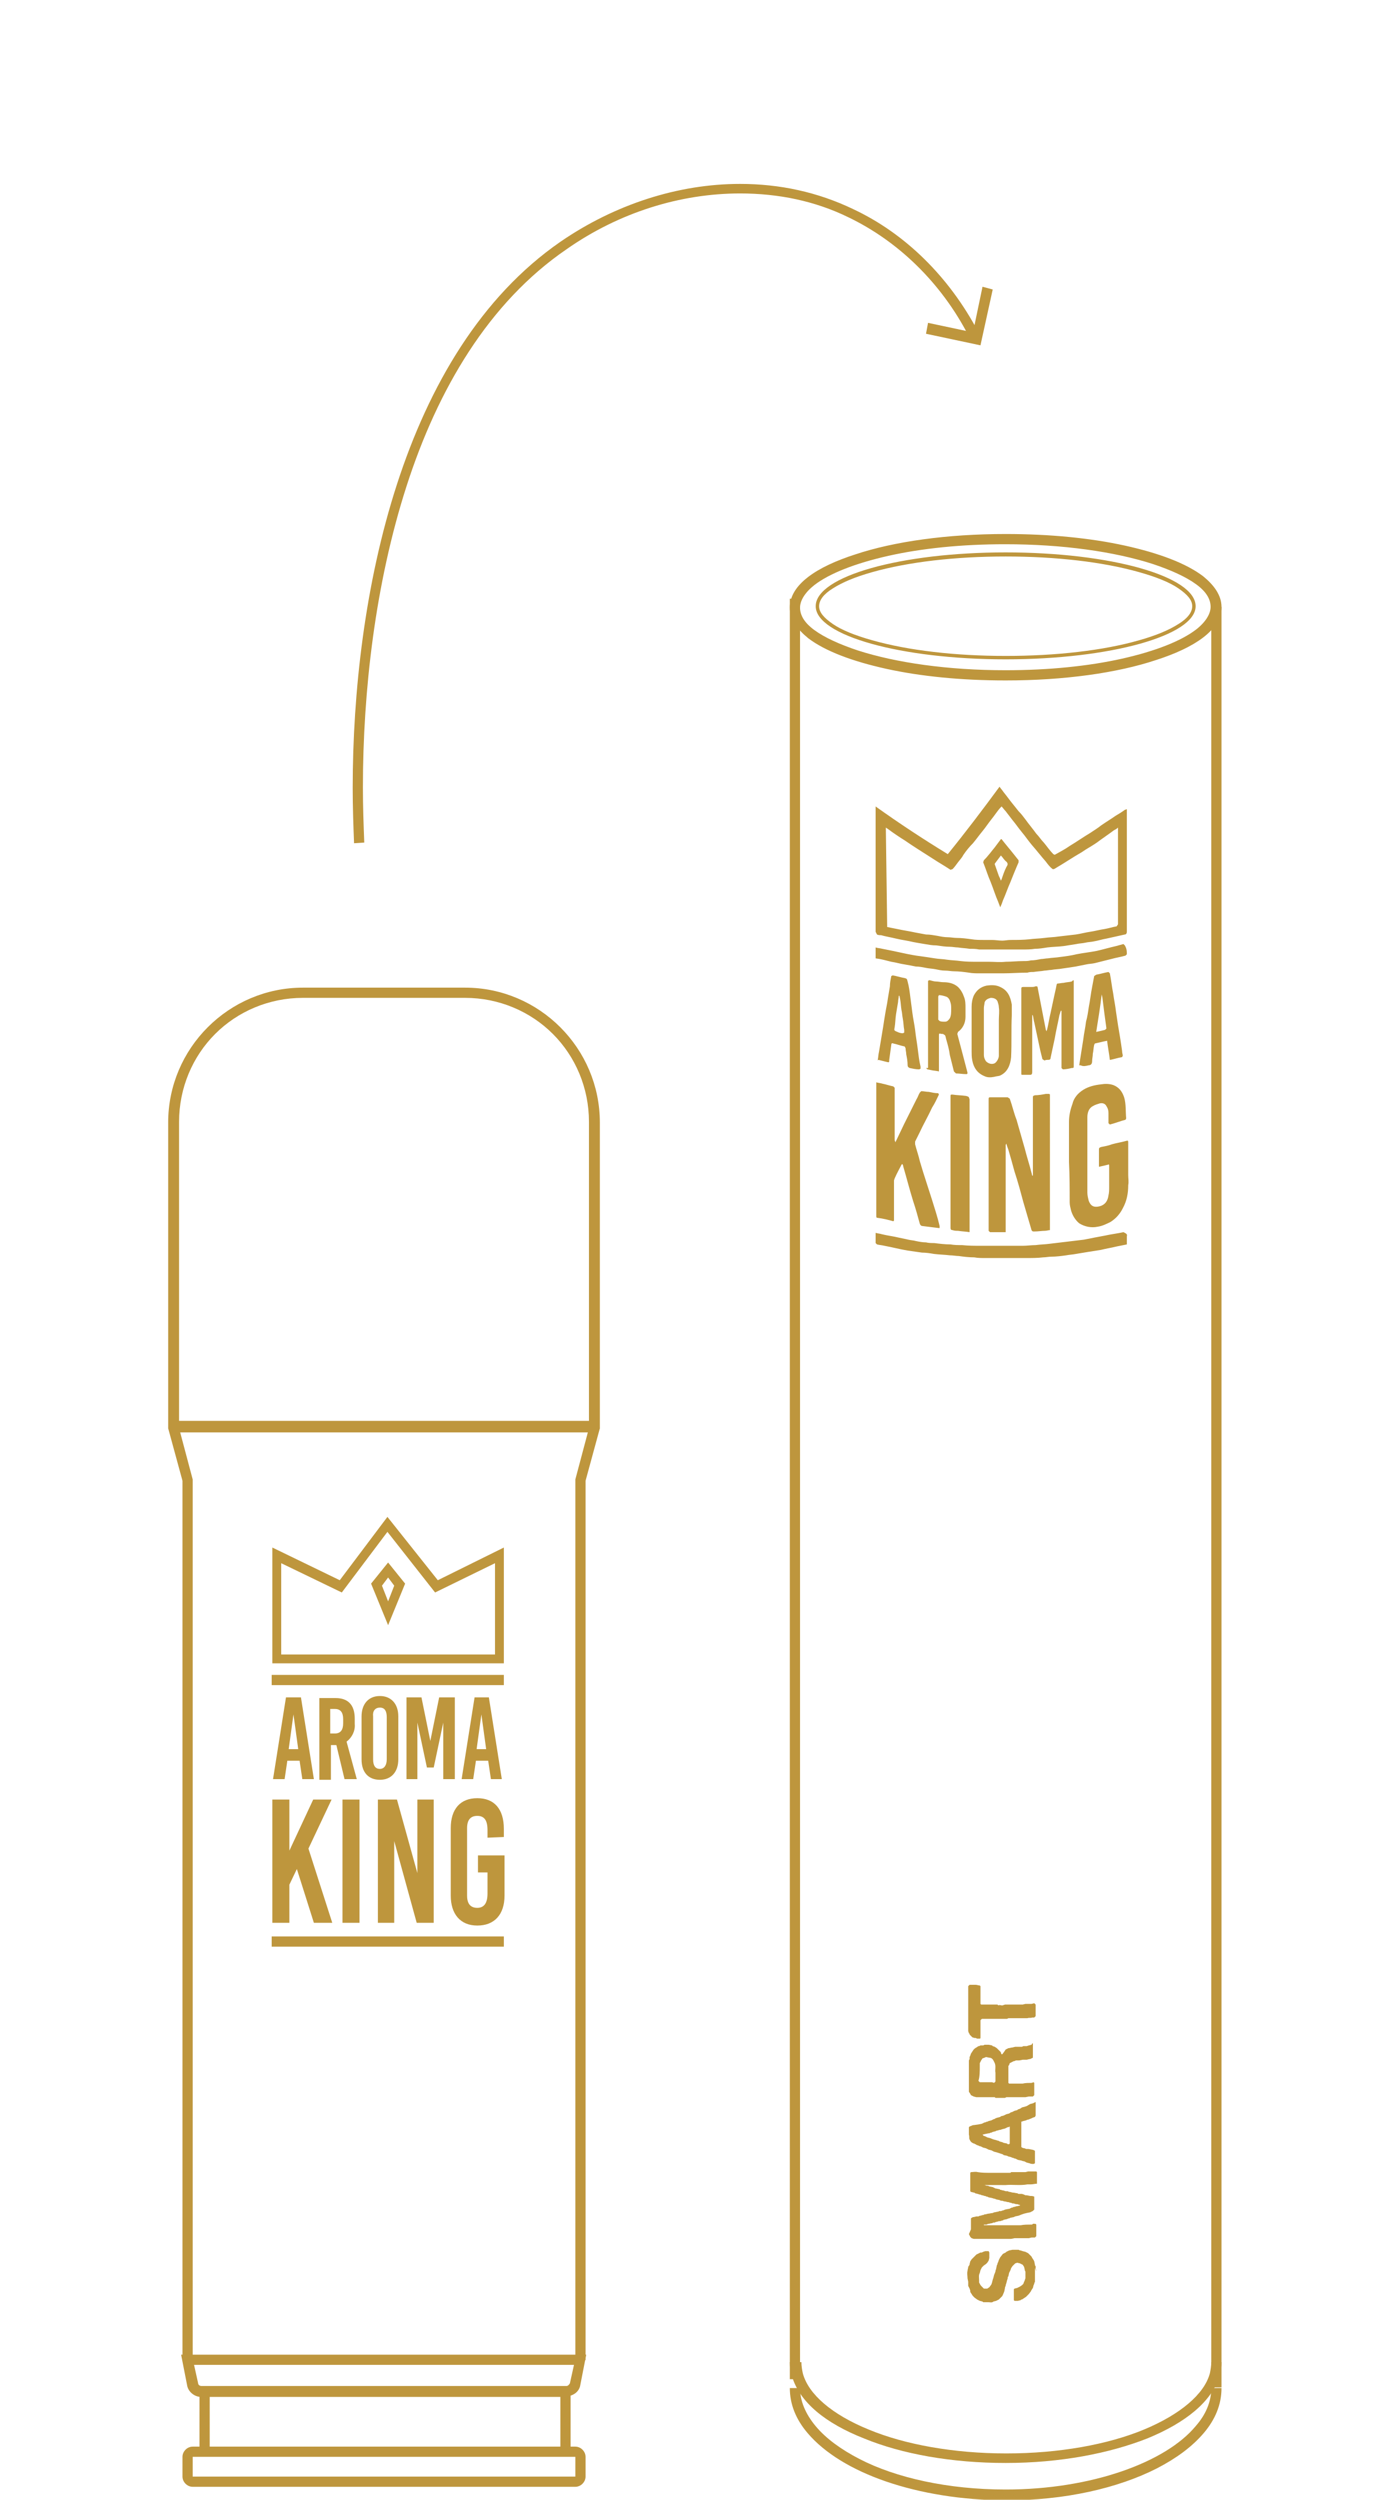 <svg xmlns="http://www.w3.org/2000/svg" xmlns:xlink="http://www.w3.org/1999/xlink" xml:space="preserve" id="Ebene_1" x="0px" y="0px" style="enable-background:new 0 0 204 367" viewBox="0 0 204 367"><style>.st1{fill:#be963d}</style><defs><path id="SVGID_1_" d="M24.7 27h154.7v340H24.7z"></path></defs><clipPath id="SVGID_00000128469481845078794270000005374901957879446448_"><use xlink:href="#SVGID_1_" style="overflow:visible"></use></clipPath><g style="clip-path:url(#SVGID_00000128469481845078794270000005374901957879446448_)"><path d="M68.3 145.8v-.8H44.5c-10.9 0-19.8 8.9-19.8 19.8v44.9l.4.4.2.2h62.2l.4-.4.2-.2v-44.9c0-10.9-8.9-19.8-19.8-19.8v1.5c5 0 9.6 2 12.9 5.3 3.3 3.3 5.3 7.9 5.3 12.9v44.6h.8l-.5-.5-.1.1.5.5v-.8H25.6v.8l.5-.5-.1-.1-.5.5h.8v-44.6c0-5 2-9.6 5.3-12.9 3.3-3.3 7.9-5.3 12.9-5.3h23.8v-.7z" class="st1"></path><path d="M28.3 346.5V217.2l-2.1-7.9-1.5.4 2.1 7.7v129.1h1.5zM86 346.5V217.4l2.1-7.7-1.5-.4-2.1 7.9v129.3H86z" class="st1"></path><path d="M83.2 351.1v-.8H29.6c-.3 0-.5-.2-.5-.4l-.7.2.7-.2-.6-2.7h55.8l-.6 2.7.7.2-.7-.2c-.1.2-.3.4-.5.4v1.5c.9 0 1.8-.6 2-1.5l.9-4.6H26.6l.9 4.6c.2.9 1.1 1.6 2 1.6h53.6l.1-.8zM84.5 364.4v-.8H28.3v-2.9h56.2v4.4c.8 0 1.5-.7 1.5-1.5v-2.9c0-.8-.7-1.5-1.5-1.5H28.3c-.8 0-1.5.7-1.5 1.5v2.9c0 .8.7 1.5 1.5 1.5h56.2v-.7z" class="st1"></path><path d="M30.8 360v-8.9h-1.5v8.9M83.8 360v-8.9h-1.5v8.9M74 247.4H39.9v-1.5H74v1.5zm0 38.4H39.9v-1.5H74v1.5zm0-58.6-9.7 4.8-7.4-9.3-7 9.3-9.9-4.8v17h34v-17zm-32.7 2.3 8.9 4.3 6.7-8.9 7 8.9 8.8-4.3v13.4H41.3v-13.4zm18.2 3-2.5-3.1-2.5 3.1 2.5 6.1 2.5-6.1zm-2.5-.9.9 1.2-.9 2.3-.9-2.3.9-1.2zm-10.9 29.6-1.9-12H42l-1.9 12h1.7l.4-2.7H44l.4 2.7h1.7zm-3-9.5.7 5.1h-1.4l.7-5.1zm7.5 9.5h1.8l-1.5-5.5c.8-.6 1.3-1.6 1.2-2.6v-.8c0-2-1-3-2.8-3h-2.4v12h1.7v-5.1h.8l1.2 5zm-2.1-10.3h.7c.8 0 1.2.5 1.2 1.5v.6c0 1-.4 1.5-1.2 1.5h-.7v-3.6zm7.3-1.9c-1.7 0-2.7 1.2-2.7 3v6.3c0 1.9 1 3 2.7 3s2.7-1.2 2.7-3V252c0-1.9-1.1-3-2.7-3zm0 1.7c.7 0 1 .5 1 1.4v6.2c0 .9-.4 1.4-1 1.4-.7 0-1-.5-1-1.4V252c-.1-.8.3-1.3 1-1.3zm11 10.5v-12h-2.3l-1.3 6.4-1.3-6.4h-2.2v12h1.6v-8.3l1.4 6.6h1l1.4-6.6v8.3h1.7zm6.9 0-1.9-12h-2.1l-1.9 12h1.7l.4-2.7h1.8l.4 2.7h1.6zm-3-9.5.7 5.1H70l.7-5.1zm-25.4 19.7 3.4-7.2H46l-3.5 7.5v-7.5H40v18.1h2.5v-5.6l1.1-2.3 2.5 7.9h2.7l-3.5-10.9zm7.5 10.9v-18.1h-2.5v18.1h2.5zm10.9 0v-18.1h-2.4V275l-3-10.8h-2.8v18.1h2.4v-12l3.3 12h2.5zm6.4-18.3c-2.5 0-3.9 1.6-3.9 4.4v9.9c0 2.7 1.4 4.4 3.9 4.4s4-1.6 4-4.4v-5.9h-3.9v2.5h1.4v3.1c0 1.4-.5 2.1-1.5 2.1s-1.5-.6-1.5-1.8v-9.9c0-1.2.5-1.8 1.5-1.8s1.5.6 1.5 2.1v1.1l2.4-.1v-1.2c0-2.9-1.4-4.5-3.9-4.5zM142.3 328l.2.4.2.2.3.1h5.5l.5-.1h2.1l.4-.1h.5l.2-.2v-1.7l-.1-.1c-.2 0-.4-.1-.5.1h-.1c-.5 0-1.1 0-1.6.1h-5.4v-.1h.4l.2-.1c.2 0 .4-.1.6-.1l.2-.1h.2l.2-.1h.1l.3-.1h.2l.3-.1h.1l.1-.1.5-.1.2-.1h.1l.2-.1.5-.1.2-.1.5-.1.5-.2.3-.1.4-.1.5-.1.4-.2.2-.2v-1.9c-.2-.1-.4-.1-.6-.1l-.5-.1h-.2l-.2-.1-.3-.1h-.5l-.2-.1c-.2 0-.4-.1-.7-.1l-.4-.1h-.1l-.2-.1h-.3l-.3-.1c-.2 0-.3-.1-.5-.1l-.1-.1c-.2 0-.4-.1-.6-.1l-.2-.1-.2-.1-.5-.1-.2-.1h-.2l-.3-.1h-.1H147.7c1-.1 2.1.1 3.2-.1h.5c.3 0 .6-.1.9-.1V318.9l-.1-.1H151l-.4.1h-2.1l-.1.1h-3c-.6 0-1.2 0-1.8-.1-.3-.1-.7 0-1 0l-.1.1v2.7l.1.1.4.1h.1l.1.1.4.1.3.1h.1l.2.1h.1l.3.1h.1l.2.1h.1l.2.1.5.1.3.1h.1l.2.1.5.1.2.1h.2l.3.1h.1l.4.1h.1l.3.1h.1l.2.1h.2l.3.1h.2l.3.1h.1v.1l-.4.1h-.1l-.3.1h-.1l-.2.1h-.1l-.2.1-.2.1h-.1l-.5.1-.2.1c-.2 0-.4.2-.6.1l-.2.1c-.2 0-.4.1-.6.1l-.2.1c-.2 0-.5.1-.7.1l-.4.1h-.1l-.2.1h-.1l-.3.1h-.1l-.2.1h-.3l-.4.1h-.1l-.2.1-.1.1v1.6l-.3.7zM142.4 302.2v.1l-.1.2V307.1l.2.3.1.2.4.2.4.1h2.7l.1.1H147.6l.2-.1H150.6l.5-.1h.6l.2-.2v-1.8l-.1-.1-.3.1c-.4 0-.9 0-1.3.1h-2l-.1-.1v-2.5l.1-.1.1-.3.4-.2.2-.1h.1l.2-.1h.5l.5-.1H150.8l.4-.1h.1l.4-.2V300h-.1l-.1.2-.4.1-.3.1h-.5l-.2.1h-1l-.4.1c-.2 0-.4.1-.6.1l-.2.1-.2.1-.2.3-.3.4h-.1l-.1-.2v-.1l-.2-.2-.2-.2-.2-.2-.3-.2-.3-.1-.1-.1-.5-.1h-.6l-.2.1h-.4l-.2.1h-.1l-.3.2c-.2.1-.3.2-.4.3l-.2.3-.2.3-.1.3-.1.2v.2zm1.5 1.1v-.4l.2-.4.2-.3.3-.1.2-.1.5.1c.3 0 .5.2.6.4l.2.4c.2.5 0 1 .1 1.4v1.3l-.2.2-.3-.1h-1.8l-.2-.2c.2-.6.2-1.4.2-2.2zM152.2 333.4v-.1l-.1-.2v-.4l-.1-.1v-.1l-.1-.5-.1-.2-.2-.3-.1-.2-.2-.2-.3-.3-.4-.2-.4-.1-.3-.1h-.1l-.2-.1h-.9l-.5.1-.4.2-.1.1-.2.1-.2.1-.4.5-.2.4-.1.3-.1.2v.1l-.1.2-.1.5-.1.3v.1l-.2.5-.1.4-.1.3-.1.4-.1.3-.3.4-.3.2h-.5l-.1-.1-.1-.1-.2-.2c-.1-.1-.2-.3-.3-.5V334.8c0-.4-.1-.7.1-1.1l.1-.4.2-.4.3-.3.3-.2.2-.2.2-.3.1-.4v-.8l-.1-.2h-.5l-.3.1-.2.1h-.2l-.4.2-.2.1-.2.2-.2.2-.3.3-.2.3-.1.4v.1l-.2.3c0 .2-.1.4-.1.6-.1.4 0 .7 0 1.1l.1.5v.6l.1.2.1.2.1.3v.2l.2.3c.1.2.2.3.4.5l.4.3.4.2.4.1.1.1h.8c.2 0 .5.1.7-.1l.4-.1.4-.2.1-.1.4-.4.1-.2.2-.5.1-.5v-.1l.1-.2v-.1l.1-.3.1-.4.1-.3v-.2l.1-.1.1-.5.2-.4.1-.3.2-.3.2-.2.2-.2.3-.1.4.1.2.1.2.1.2.3.1.4v.1l.1.2v1c-.1.2-.1.4-.2.5l-.1.3-.2.2-.3.2-.4.2-.4.1-.1.1v1.6l.1.1h.5l.4-.1.1-.1h.1l.3-.2.3-.2.4-.4.3-.4.1-.2.2-.3.1-.4.1-.2v-.1l.1-.2v-2l.2.4zM142.4 314.1l.1.2c.1.2.3.3.5.4h.1l.1.1h.1l.1.1.3.1.2.1h.1l.4.2.4.1.4.2.4.1.4.2.4.1.3.1.3.1.3.1.1.1.5.1.2.1.4.1.2.1h.1l.2.1h.1l.4.2.5.1.3.1h.1l.4.2.4.1c.2.1.4.1.6.1l.2-.1V315.8l-.1-.1-.3-.1c-.2 0-.4-.1-.6-.1h-.3l-.2-.1h-.1l-.3-.1-.1-.1v-3.7l.3-.1.4-.1.2-.1h.1l.5-.2.2-.1.3-.1.1-.2v-2l-.4.2-.4.1-.5.3-.3.1-.4.1-.3.2-.3.1-.1.1-.4.1-.2.1-.2.1h-.1l-.3.2-.4.1-.4.2-.4.1-.1.1-.4.1-.3.1-.1.1h-.1l-.4.2-.4.1-.2.1h-.1l-.2.1h-.1l-.4.2-.5.1-.7.1h-.1l-.5.2-.1.1v1.1c.1.3 0 .6.1.7zm1.9-.7.4-.1.5-.1h.1l.2-.1h.1l.2-.1.4-.1.2-.1h.1l.3-.1h.1l.3-.1.4-.1.4-.2h.1l.2-.1v2.5l-.1.1h-.2l-.1-.1-.5-.1-.2-.1-.4-.1-.1-.1h-.1l-.3-.1-.4-.1-.5-.2-.4-.1-.4-.2h-.1l-.2-.2zM142.3 298.5l.1.1v.1l.4.4.3.1h.2l.2.1h.3c.2 0 .2 0 .2-.2v-2.5l.2-.2h3.7l.2-.1h2.8c.2-.1.5 0 .7-.1h.3l.2-.2v-1.7l-.2-.2-.4.1h-.9l-.4.1h-2.6l-.3.1c-.2.1-.4-.1-.6 0h-.1l-.1-.1H144.1l-.1-.1v-2.6l-.1-.1c-.2 0-.4-.1-.6-.1h-.9l-.2.2v6.6l.1.3zM129 155.6l1.2.3c.4.1.4.1.4-.3.1-.7.2-1.5.3-2.2 0-.2.1-.3.3-.2.5.1 1 .3 1.5.4.2 0 .2.1.3.3 0 .3.1.6.1.9.1.5.2 1 .2 1.6 0 .2.1.3.3.4.5.1.9.2 1.4.2l.2-.1v-.3c-.2-.8-.3-1.7-.4-2.5-.1-.9-.3-1.9-.4-2.9-.1-.8-.3-1.7-.4-2.5-.1-.8-.2-1.5-.3-2.3-.1-.8-.2-1.6-.4-2.3-.1-.4-.1-.4-.4-.5-.6-.1-1.2-.3-1.8-.4l-.2.1c-.1.5-.2 1-.2 1.5l-.3 1.8c-.1.8-.3 1.6-.4 2.3-.1.6-.2 1.2-.3 1.9l-.3 1.8-.3 1.8c-.1.4-.1.8-.2 1.3l.1-.1zm2.4-4.8c.1-.6.1-1.3.2-1.9l.3-1.8c0-.3.1-.6.1-.9h.1l.1.5c.1.5.1 1 .2 1.6.1.4.1.8.2 1.3s.1 1.1.2 1.6v.4l-.2.1c-.3 0-.6-.1-.8-.2-.5-.2-.5-.2-.4-.7zm14.1-21.3c.4 1 .7 2 1.1 2.9.1.3.2.5.3.8.2-.4.3-.7.4-1 .4-.9.7-1.8 1.1-2.7.4-1 .8-2 1.2-2.9v-.3l-.4-.5c-.7-.9-1.4-1.7-2.1-2.6h-.1l-.9 1.2c-.5.6-1 1.3-1.6 1.9l-.1.3c.4 1 .7 2 1.1 2.9zm.6-2.7.9-1.2c.3.3.5.7.8.9.3.3.2.5 0 .8-.3.6-.5 1.2-.7 1.8l-.1.2c-.1-.3-.2-.5-.3-.7-.2-.6-.4-1.1-.6-1.7v-.1zm-17.4 51.7v-19.6c.3.1.6.1.9.2.5.1 1.1.3 1.6.4l.2.2v7.7l.1.3.2-.4c.4-.8.7-1.5 1.1-2.3l1.8-3.6c.2-.3.3-.7.5-1l.2-.2c.4 0 .7.1 1.1.1.5.1.9.2 1.4.2l.1.2c-.3.6-.6 1.3-1 1.9-.6 1.3-1.3 2.5-1.9 3.8l-.6 1.2v.4c.2.8.5 1.6.7 2.5.3 1 .6 2 .9 2.9.3.9.6 1.9.9 2.8.4 1.3.8 2.5 1.1 3.8V180.3h-.1l-2.4-.3c-.2 0-.3-.1-.4-.3-.3-1.1-.6-2.2-1-3.4-.5-1.6-.9-3.2-1.4-4.9l-.1-.4-.1-.1-.1.1c-.3.6-.7 1.3-1 2l-.1.3v5.9l-.1.1c-.7-.2-1.5-.4-2.3-.5-.2 0-.2-.1-.2-.3zm.1-41.3c.2.1.4.1.6.1.7.2 1.4.3 2.2.5.8.2 1.7.3 2.5.5.5.1 1.1.2 1.7.3.6.1 1.1.2 1.7.2.7.1 1.4.2 2 .2.4 0 .8.1 1.2.1.6.1 1.1.1 1.7.2.5 0 .9 0 1.4.1h6.4c.6 0 1.2 0 1.8-.1.6 0 1.2-.1 1.8-.2.8-.1 1.6-.1 2.4-.2.6-.1 1.3-.2 1.9-.3.4-.1.9-.1 1.3-.2s.9-.1 1.3-.2c.6-.1 1.2-.3 1.8-.4l2.7-.6c.2 0 .3-.2.3-.4v-18l-.3.1c-.4.3-.9.6-1.4.9-.7.5-1.4.9-2.1 1.4-.5.4-1 .7-1.6 1.1-1 .6-2 1.3-3 1.9-.7.5-1.5.9-2.2 1.3l-.2-.1c-.5-.5-.9-1.1-1.4-1.7-.4-.4-.7-.9-1.1-1.3-.5-.7-1.1-1.4-1.6-2.1-.3-.4-.6-.8-1-1.2l-1.2-1.5c-.3-.4-.6-.8-1-1.3-.2-.3-.4-.5-.6-.8-2.5 3.4-5 6.7-7.6 9.9-3.6-2.2-7.1-4.5-10.6-7v18.4l.2.4zm1.3-15.7.3.2c.8.6 1.7 1.2 2.5 1.7 1.3.9 2.6 1.7 4 2.6.9.6 1.8 1.1 2.7 1.7l.3-.1c.3-.3.5-.6.8-1 .3-.4.6-.7.8-1.1.4-.6.9-1.2 1.4-1.7.5-.6 1-1.3 1.5-1.9.4-.5.8-1.1 1.2-1.6.5-.6.9-1.3 1.5-1.9.2.2.4.5.6.7.3.4.7.9 1 1.3.5.6.9 1.2 1.4 1.8.5.6.9 1.2 1.4 1.8.7.8 1.4 1.7 2.1 2.5.3.4.6.8 1 1.1h.2c1.4-.8 2.7-1.7 4.1-2.5.7-.5 1.5-.9 2.2-1.4.8-.6 1.7-1.2 2.5-1.8.2-.1.4-.2.6-.4V135.7l-.2.3c-.6.1-1.2.3-1.8.4-.7.1-1.4.3-2.1.4-.7.1-1.4.3-2.1.4-.8.1-1.7.2-2.6.3-.6.1-1.3.1-2 .2s-1.5.1-2.2.2c-.9.1-1.9.1-2.8.1-.4 0-.8.1-1.2.1-.5 0-1-.1-1.5-.1h-1.2c-.6 0-1.2 0-1.8-.1-.7-.1-1.5-.2-2.2-.2-.4 0-.9-.1-1.3-.1-.5 0-1-.1-1.5-.2-.6-.1-1.1-.2-1.7-.2-.5-.1-1.1-.2-1.6-.3-.9-.2-1.7-.3-2.6-.5l-1.5-.3-.2-14.6zm5.9 35.3.2.2.5.1c.4.1.8.1 1.2.2v-5.2c0-.4 0-.4.4-.3h.2l.3.2c.1.2.1.4.2.7.2.7.4 1.4.5 2.2l.6 2.4.3.3c.5 0 1 .1 1.5.1.1 0 .2 0 .2-.2-.2-.8-.4-1.5-.6-2.3-.3-1.1-.6-2.3-.9-3.4l.1-.3c.7-.5 1.1-1.3 1.1-2.2V148c0-.5 0-1.1-.2-1.6-.2-.6-.5-1.1-.9-1.5-.7-.6-1.5-.7-2.2-.7-.3 0-.7-.1-1-.1-.3 0-.6-.1-1-.2l-.2.1v12.8h-.3zm1.8-10.5.1-.2c.3 0 .7.1 1 .2.4.1.6.5.7.9.1.3.1.7.1.8 0 .6 0 1.1-.2 1.5-.2.3-.4.5-.7.5-.3 0-.6 0-.8-.1l-.2-.2v-3.4zm19.9-2.2v12.3c0 .4 0 .4-.3.4-.4.1-.9.2-1.3.2l-.2-.2v-8.4h-.1c-.1.2-.1.4-.2.6-.2 1.1-.5 2.3-.7 3.5-.2.9-.4 1.9-.6 2.8 0 .2-.1.3-.3.3-.2 0-.4 0-.6.1l-.3-.2-.3-1.2-.9-4.2c-.1-.3-.1-.6-.2-1l-.1-.1v8.4c0 .3-.1.4-.3.4h-1.1c-.2 0-.2 0-.2-.2V145.2c0-.2 0-.3.3-.3h1.2c.2 0 .4 0 .6-.1.2 0 .3 0 .3.2.2 1 .4 2.1.6 3.1.2 1 .4 2.1.6 3.1l.1.2.1-.3c.2-.8.3-1.6.5-2.4.2-.9.4-1.9.6-2.8.1-.4.2-.9.3-1.4l.1-.1c.3 0 .6-.1.9-.1.4-.1.8-.1 1.2-.2.3-.3.3-.2.3 0zm-10.8.8c-.6-.3-1.3-.3-2-.2-.9.2-1.5.7-1.9 1.5-.2.5-.3 1-.3 1.6v6.6c0 .4 0 .8.1 1.3.2 1.1.8 1.9 1.8 2.3.4.2.9.2 1.4.1.3-.1.7-.1.9-.2 1.1-.5 1.5-1.6 1.6-2.7.1-2.1 0-4.1.1-6.2v-1.5c-.2-1.2-.6-2.1-1.7-2.6zm-.2 4.8v5.3c0 .4-.3.9-.6 1.1-.4.2-.9.1-1.3-.3-.2-.3-.3-.6-.3-.9V148c0-.3.1-.6.1-.8.1-.4.5-.6.9-.7.4 0 .8.1 1 .5.1.3.2.6.2.9.1.6 0 1.2 0 1.8zm2.6 14.7 1.2 4.2c.3 1.2.7 2.4 1 3.6l.1.4h.1V161.2c0-.3 0-.3.3-.4.5 0 1.1-.1 1.6-.2h.5l.1.1V180.6c-.2 0-.5.1-.7.1-.5 0-1 .1-1.6.1-.2 0-.3 0-.4-.2-.4-1.4-.8-2.7-1.2-4.1-.4-1.5-.8-3-1.3-4.5-.3-1.1-.6-2.2-.9-3.2-.1-.3-.2-.5-.3-.9l-.1.2v12.8h-2.3l-.2-.2v-19.3c0-.2 0-.3.2-.3h2.6l.3.2c.4 1.1.6 2.1 1 3.1zm16.2-24.3-.2.2c-.7.2-1.4.3-2.1.5l-2.4.6c-.4.1-.9.1-1.3.2l-1.5.3c-.6.1-1.3.2-2 .3-.5.1-1.1.1-1.6.2-.3 0-.7.1-1 .1-.5.1-1 .1-1.6.2-.3 0-.6 0-.9.1-1.2 0-2.4.1-3.6.1H143.9c-.5 0-1.1 0-1.6-.1-.7-.1-1.5-.2-2.2-.2-.4 0-.8-.1-1.3-.1s-.9-.1-1.4-.2c-.5-.1-.9-.1-1.4-.2-.5-.1-1-.2-1.5-.2-.5-.1-1-.2-1.6-.3-.7-.1-1.3-.3-2-.4-.8-.2-1.5-.4-2.3-.5v-1.6c.3.1.6.1 1 .2 1 .2 2 .4 2.9.6.9.2 1.9.4 2.8.5.7.1 1.4.2 2 .3.6.1 1.2.1 1.8.2.7.1 1.3.1 2 .2.8.1 1.6.1 2.4.1h1.7c.8 0 1.7.1 2.5 0 .9 0 1.7-.1 2.6-.1.4 0 .7 0 1.1-.1.5 0 1-.1 1.5-.2.3 0 .7-.1 1-.1.6-.1 1.2-.1 1.8-.2.8-.1 1.6-.2 2.4-.4 1-.2 2-.3 3-.5.9-.2 1.9-.5 2.8-.7.4-.1.7-.2 1.1-.3l.2.2c.3.5.3.9.3 1.3zm-5.6 16.3c.3 0 .5-.2.5-.6 0-.4.1-.7.1-1.1.1-.4.1-.9.2-1.3l.1-.2c.4-.1.9-.2 1.3-.3l.5-.1c.1.9.3 1.9.4 2.8h.1c.5-.1 1.1-.3 1.7-.4l.1-.2c0-.2-.1-.4-.1-.7-.1-.7-.2-1.4-.3-2l-.3-1.8c-.1-.7-.2-1.3-.3-2-.1-.9-.3-1.8-.4-2.6-.2-1-.3-2-.5-3l-.2-.2c-.6.1-1.2.3-1.8.4l-.3.2c-.1.5-.2 1.1-.3 1.6-.2 1-.3 2-.5 3-.1.7-.2 1.4-.4 2.1-.1.9-.3 1.7-.4 2.6-.2 1.3-.4 2.5-.6 3.8h.2c.4.2.8.1 1.2 0zm1.9-10.4.1.4.3 2.4c.1.7.2 1.5.3 2.2l-.2.2c-.4.1-.8.2-1.3.3.3-1.9.6-3.7.8-5.5zm-19.4 15.4v19.5c-.6-.1-1.1-.1-1.7-.2-.3 0-.5 0-.8-.1-.2 0-.3-.1-.3-.3V161c0-.3 0-.3.3-.3.6.1 1.3.1 2 .2l.3.1.1.1.1.3zm23.1 20.1v1.2l-1.5.3c-.8.2-1.5.3-2.3.5-.6.1-1.3.2-1.9.3l-1.8.3c-.5.1-.9.1-1.4.2-.7.1-1.5.2-2.2.2-.4 0-.8.1-1.2.1-.8.1-1.7.1-2.6.1h-5.9c-.5 0-1.1 0-1.6-.1-.8 0-1.6-.1-2.3-.2-.4 0-.8-.1-1.3-.1-.8-.1-1.5-.1-2.3-.2-.6-.1-1.2-.2-1.8-.2l-2.1-.3c-1.2-.2-2.3-.5-3.4-.7-.4-.1-.7-.1-1.1-.2l-.2-.2V181c.3.1.6.1.9.2.8.2 1.7.3 2.5.5.5.1.9.2 1.4.3.4.1.8.1 1.1.2.5.1 1 .2 1.5.2.4.1.8.1 1.2.1.8.1 1.6.2 2.4.2.6.1 1.1.1 1.7.1.9.1 1.9.1 2.8.1H150.2c.6 0 1.3-.1 1.9-.1.7-.1 1.4-.1 2.1-.2.8-.1 1.6-.2 2.5-.3.8-.1 1.7-.2 2.5-.3 1-.2 2-.4 3.1-.6.9-.2 1.8-.3 2.7-.5.4.2.6.3.5.6zm-6.4-21.5c.8-.5 1.7-.7 2.6-.8.6-.1 1.2-.1 1.8.1.8.3 1.3.9 1.6 1.8.3 1 .2 2.1.3 3.1l-.1.2c-.8.2-1.5.5-2.3.7l-.2-.2v-1.5c0-.4-.1-.7-.3-1-.2-.4-.6-.5-1-.4-.3.1-.7.2-1 .4-.6.3-.8 1-.8 1.6v11.1c0 .4.1.8.2 1.2.3.8.8 1 1.6.8.8-.2 1.2-.8 1.3-1.6.1-.4.1-.8.1-1.3v-3c0-.2 0-.3-.2-.2-.4.1-.8.2-1.3.3v-2.5c0-.2 0-.3.3-.4.5-.1 1.1-.2 1.6-.4.7-.2 1.4-.3 2.1-.5.3-.1.3 0 .3.3v4.7c0 .5.1 1 0 1.5 0 1.2-.2 2.3-.8 3.4-.4.8-1 1.5-1.8 2-.6.3-1.2.6-1.9.7-.9.2-1.9 0-2.7-.5-.6-.5-1-1.2-1.2-1.9-.1-.4-.2-.8-.2-1.2 0-2 0-3.9-.1-5.9v-5.9c0-.9.2-1.8.5-2.6.2-.9.8-1.6 1.6-2.1zM117.5 349.4V87.9H116V349.3h1.5zM179.4 350.6V89.1h-1.5V350.5h1.5z" class="st1"></path><path d="M147.7 99.1v.8c8.6 0 16.4-1.1 22.1-3 2.8-.9 5.2-2 6.9-3.3 1.7-1.3 2.7-2.8 2.7-4.5s-1.1-3.2-2.7-4.5c-2.5-1.9-6.5-3.4-11.5-4.5s-11-1.7-17.5-1.7c-8.6 0-16.4 1.1-22.1 3-2.8.9-5.2 2-6.9 3.3-1.7 1.3-2.7 2.8-2.7 4.5 0 1.7 1.1 3.2 2.7 4.5 2.5 1.9 6.5 3.4 11.5 4.5s11 1.7 17.5 1.7v-1.5c-8.5 0-16.1-1.1-21.7-2.9-2.7-.9-4.9-1.9-6.4-3s-2.1-2.2-2.1-3.3c0-1 .7-2.2 2.1-3.3 2.2-1.7 6-3.2 10.9-4.3 4.9-1.1 10.8-1.7 17.1-1.7 8.5 0 16.1 1.1 21.7 2.9 2.7.9 4.9 1.9 6.4 3s2.1 2.2 2.1 3.3c0 1-.7 2.2-2.1 3.3-2.2 1.7-6 3.2-10.9 4.3-4.9 1.1-10.8 1.7-17.1 1.7v.7zM177.9 346.8c0 .5-.1 1.1-.2 1.6-.8 3.1-4.4 6.1-9.7 8.3-5.3 2.2-12.5 3.5-20.2 3.5s-14.9-1.3-20.2-3.5c-5.4-2.2-8.9-5.2-9.7-8.3-.1-.5-.2-1-.2-1.6H116c0 .7.1 1.4.3 2 1.1 3.9 5 7 10.6 9.2 5.6 2.3 12.9 3.6 20.8 3.6 8 0 15.2-1.4 20.8-3.6 5.6-2.3 9.5-5.4 10.6-9.2.2-.6.3-1.3.3-2h-1.5z" class="st1"></path><path d="M116 350.6c0 2.4.9 4.6 2.6 6.6 5 5.9 16.1 9.8 29.1 9.9 8.7 0 16.5-1.8 22.2-4.7 2.9-1.5 5.2-3.2 6.9-5.2 1.7-2 2.6-4.2 2.6-6.6h-1.5c0 2-.8 3.9-2.3 5.6-4.4 5.3-15.3 9.3-27.9 9.3-8.4 0-16.1-1.7-21.5-4.5-2.7-1.4-4.9-3-6.4-4.8s-2.3-3.7-2.3-5.6H116zM147.7 81.7c7.4 0 14.3.8 19.6 2.3 2.5.7 4.5 1.5 5.8 2.4 1.3.9 2 1.7 2 2.6 0 .9-.7 1.8-2 2.6-1.4.9-3.3 1.7-5.8 2.4-5.2 1.5-12.2 2.3-19.6 2.3-7.4 0-14.3-.8-19.6-2.3-2.5-.7-4.5-1.5-5.8-2.4-1.3-.9-2-1.7-2-2.6 0-.9.7-1.8 2-2.6 1.4-.9 3.3-1.7 5.8-2.4 5.3-1.5 12.2-2.3 19.6-2.3zm0-.6c-15.4 0-27.9 3.5-27.9 7.9 0 4.3 12.5 7.8 27.9 7.8 15.4 0 27.9-3.5 27.9-7.8 0-4.4-12.5-7.9-27.9-7.9zM143.6 48.6c-4.2-7.9-10.6-14.3-18.3-17.9-5.2-2.5-10.8-3.7-16.6-3.7-9.1 0-18.4 3-26.4 8.5-11.7 8.1-19.3 21.1-24 35.6-4.7 14.5-6.5 30.5-6.5 44.6 0 2.8.1 5.5.2 8.1l1.5-.1c-.1-2.6-.2-5.3-.2-8.1 0-14.1 1.8-29.9 6.4-44.2 4.6-14.3 12.1-27 23.5-34.8 7.7-5.4 16.7-8.2 25.5-8.2 5.6 0 11 1.1 15.9 3.5 7.3 3.5 13.6 9.6 17.6 17.3l1.4-.6z" class="st1"></path><path d="m144.3 42.1-1.4 6.7-6.6-1.4-.3 1.6 8 1.7 1.8-8.2-1.5-.4z" class="st1"></path></g></svg>